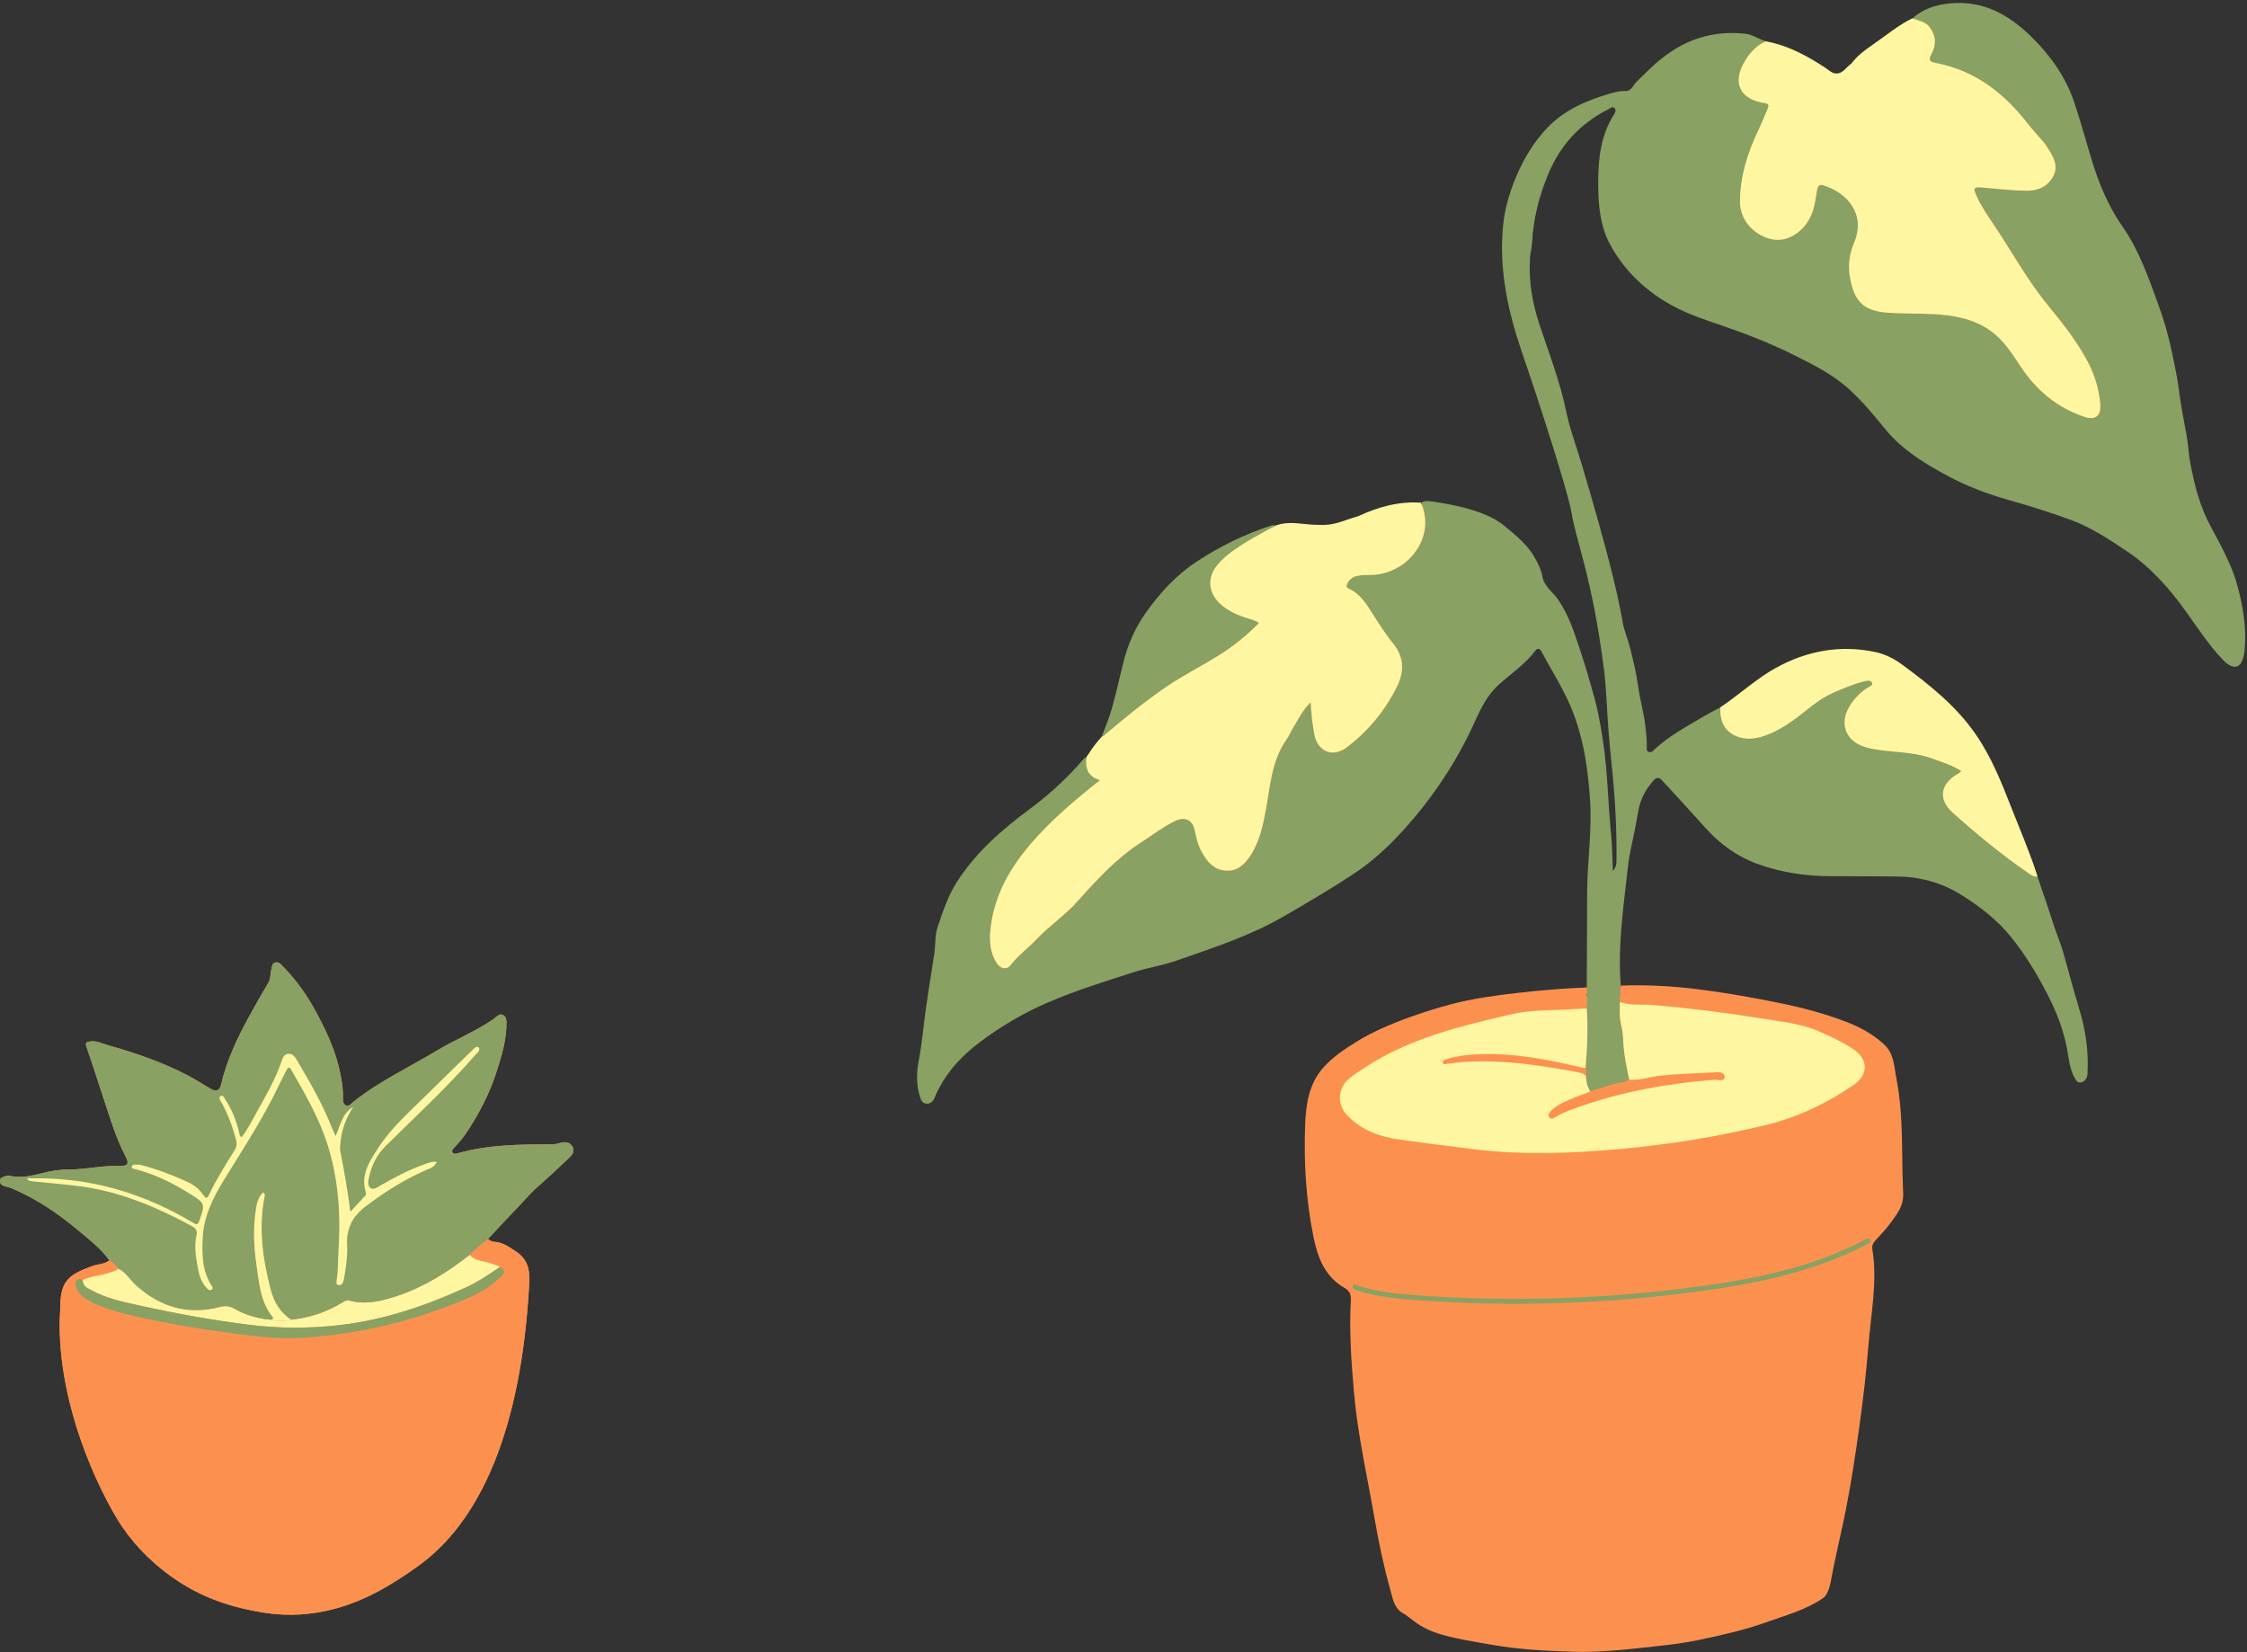 <?xml version="1.0" encoding="UTF-8" standalone="no"?><svg xmlns="http://www.w3.org/2000/svg" xmlns:xlink="http://www.w3.org/1999/xlink" fill="#000000" height="333.1" preserveAspectRatio="xMidYMid meet" version="1" viewBox="-0.0 -0.6 453.0 333.1" width="453" zoomAndPan="magnify"><rect x="-0.0" y="-0.6" width="453.0" height="333.1" fill="#333333" stroke="none"/><g id="change1_1"><path d="M318.95,332.01c-0.65,0-1.3-0.01-1.95-0.03c-4.97-0.17-10.75-0.43-16.32-1.43 c-0.68-0.12-1.37-0.24-2.05-0.36c-2.55-0.44-5.18-0.89-7.71-1.61c-2.27-0.65-4.13-1.54-5.67-2.73l-0.37-0.29 c-0.59-0.46-1.2-0.94-1.89-1.34c-1.34-0.76-1.72-2.21-2.08-3.62c-0.06-0.23-0.12-0.45-0.18-0.67c-1.21-4.29-2.24-8.93-3.23-14.61 c-0.42-2.39-0.87-4.78-1.32-7.16c-0.52-2.78-1.07-5.65-1.54-8.48c-0.57-3.38-1-6.67-1.27-9.78c-0.6-6.84-0.94-12.58-0.62-18.4 c0.07-1.35-0.36-2.17-1.48-2.83c-4.03-2.33-5.31-6.25-6.09-10.15c-1.42-7.11-1.96-14.52-1.64-22.65c0.14-3.59,0.67-7.69,3.5-10.93 c1.9-2.17,4.35-3.77,6.9-5.35c5.46-3.38,15.45-6.79,21.97-8.12c8.47-1.73,20.81-2.46,20.91-2.46c0.67-0.02,1.3-0.05,1.84-0.08 c0.5-0.03,0.91-0.05,1.21-0.05l-0.37-0.4l0.8,0.03c-0.01-0.87-0.02-1.74-0.01-3.01c0.04-3.5,0.04-7,0.05-10.51 c0-1.9,0.01-3.79,0.02-5.69c0.01-2.5,0.18-5.05,0.34-7.51c0.24-3.63,0.49-7.39,0.24-11.11c-0.38-5.77-1.25-13.29-4.52-20.31 c-0.99-2.13-2.16-4.19-3.3-6.18c-0.67-1.19-1.35-2.37-1.99-3.57c-0.35-0.66-0.76-0.8-1.04-0.8c-0.33,0-0.64,0.18-0.91,0.55 c-1.39,1.86-3.21,3.35-4.96,4.79c-0.77,0.63-1.56,1.28-2.31,1.96c-2.37,2.13-3.76,4.96-4.88,7.44c-3.53,7.85-8.3,15.14-14.18,21.67 c-3.43,3.81-6.77,6.76-10.21,9.03c-4.71,3.1-9.53,5.92-14.06,8.54c-6.05,3.5-12.72,5.81-19.17,8.05l-2.32,0.81 c-1.53,0.54-3.15,0.93-4.72,1.31c-1.38,0.33-2.81,0.68-4.19,1.12l-1.75,0.56c-5.1,1.64-10.38,3.33-15.42,5.51 c-4.95,2.14-9.5,4.81-13.92,8.16c-4.34,3.29-7.31,6.98-9.09,11.26c-0.14,0.34-0.48,0.92-1.15,0.92c-0.6-0.04-0.79-0.38-1.05-1.18 c-0.68-2.12-0.73-4.37-0.17-7.3c0.42-2.2,0.68-4.46,0.94-6.65c0.15-1.31,0.3-2.61,0.49-3.91c0.3-2.1,0.63-4.2,0.96-6.29 c0.24-1.5,0.47-3,0.7-4.5c0.1-0.67,0.14-1.35,0.18-2c0.07-1.16,0.13-2.25,0.5-3.33l0.24-0.69c1-2.93,1.94-5.7,3.65-8.33 c4.09-6.31,9.67-10.89,14.6-14.55c4.03-2.99,7.71-6.41,10.92-10.17c0.02-0.02,0.11-0.06,0.17-0.08c0.07-0.03,0.14-0.06,0.21-0.09 l0.1-0.05l0.06-0.09c0.8-1.25,1.51-2.23,2.21-3.1c0.27-0.33,0.54-0.64,0.83-0.96l0.05-0.06l0.03-0.07c0.21-0.58,0.44-1.17,0.66-1.75 c0.5-1.29,1.01-2.62,1.4-3.97c0.58-2.05,1.08-4.15,1.57-6.19c0.22-0.93,0.44-1.85,0.67-2.78c0.95-3.84,2.37-7.08,4.34-9.9 c3.24-4.65,6.5-7.96,10.26-10.45c4.82-3.19,9.91-5.65,15.12-7.33c0.04-0.01,0.1-0.02,0.18-0.02c0.09,0,0.18,0.01,0.27,0.02 c0.11,0.01,0.22,0.02,0.33,0.02l0.07,0l0.07-0.03c0.84-0.31,1.74-0.46,2.82-0.46c0.86,0,1.74,0.09,2.6,0.18 c0.53,0.06,1.07,0.11,1.6,0.15c0.43,0.03,0.87,0.04,1.31,0.04l1.28,0.01c1.31-0.02,2.5-0.35,3.39-0.62 c0.36-0.11,0.71-0.23,1.06-0.35l0.34-0.12c0.71-0.24,1.43-0.5,2.16-0.69c3.98-1.86,7.59-2.75,11.08-2.75c0.46,0,0.92,0.02,1.38,0.05 l0.13,0.01l0.11-0.07c0.29-0.19,0.61-0.27,1.02-0.27c0.3,0,0.61,0.04,0.92,0.09l0.47,0.07c2.75,0.42,10.06,1.53,13.91,4.74 l0.33,0.27c2.38,1.98,4.43,3.69,5.83,6.25c0.57,1.05,1.15,2.19,1.39,3.52c0.24,1.39,1.15,2.38,2.02,3.33c0.4,0.44,0.78,0.85,1.1,1.3 c2.06,2.9,3.18,6.28,4.25,9.55l0.38,1.15c1.02,3.04,1.88,6.14,2.72,9.13c0.74,2.63,1.18,5.3,1.65,8.26 c0.62,3.93,0.88,7.96,1.13,11.86c0.16,2.47,0.32,5.02,0.58,7.52c0.16,1.56,0.2,3.13,0.25,4.78c0.02,0.77,0.04,1.55,0.08,2.34 l0.04,0.95l0.65-0.7c0.72-0.77,0.83-1.53,0.84-2.24c0.08-5.92-0.21-12.01-0.88-18.61c-0.29-2.82-0.52-5.19-0.71-7.57 c-0.12-1.52-0.21-3.04-0.3-4.56c-0.15-2.69-0.31-5.48-0.67-8.2c-1.61-12.42-3.55-19.62-4.97-24.87c-0.69-2.57-1.24-4.6-1.56-6.53 c-0.65-4-6.26-21.47-9.89-32.02c-3.4-9.88-4.61-17.72-3.93-25.42c0.29-3.3,1.16-6.6,2.65-10.09c1.64-3.85,3.65-7.01,6.14-9.65 c3.6-3.82,8.4-5.61,12.18-6.74c1.09-0.33,2.08-0.6,3.12-0.6c0,0,0.19,0,0.19,0c1.11,0,1.61-0.73,2.02-1.32 c0.17-0.25,0.33-0.48,0.51-0.65c0.33-0.31,0.71-0.69,1.15-1.12c3-3,8.58-8.6,17.82-8.6c0.85,0,1.73,0.05,2.61,0.14 c0.82,0.09,1.58,0.44,2.38,0.81c0.56,0.26,1.14,0.52,1.75,0.7c3.39,0.62,6.65,2,10.62,4.48c0.47,0.29,0.94,0.6,1.41,0.9 c0.15,0.1,0.29,0.21,0.44,0.32c0.4,0.3,0.81,0.61,1.36,0.75c0.21,0.04,0.38,0.06,0.54,0.06c1.07,0,1.74-0.68,2.34-1.27 c0.29-0.29,0.56-0.56,0.86-0.75l0.06-0.04l0.04-0.06c1.18-1.58,2.77-2.74,4.29-3.79c0.77-0.53,1.53-1.08,2.28-1.64 c1.77-1.29,3.59-2.63,5.59-3.61l0.05-0.03l0.04-0.04c1.83-1.67,4.17-2.59,7.37-2.9c0.59-0.06,1.18-0.09,1.75-0.09 c5.11,0,9.67,2.15,14.35,6.77c4.09,4.03,6.84,8.22,8.4,12.81c0.91,2.67,1.72,5.43,2.5,8.11c0.31,1.07,0.62,2.13,0.94,3.19 c1.73,5.8,3.76,10.25,6.39,14c3.1,4.42,4.96,9.51,6.75,14.42l0.26,0.73c1.29,3.53,2.22,6.74,2.85,9.82 c0.11,0.56,0.23,1.12,0.35,1.68c0.43,2.02,0.87,4.11,1.11,6.2c0.29,2.44,0.75,4.9,1.2,7.27l0.32,1.72c0.17,0.93,0.28,1.89,0.38,2.82 c0.11,1,0.22,2.04,0.42,3.06c0.8,4.15,1.86,8.57,4.13,12.74l0.42,0.77c2,3.67,4.07,7.45,5.12,11.57c1.27,4.99,1.66,8.85,1.28,12.51 c-0.09,0.81-0.27,1.5-0.54,2.06c-0.17,0.35-0.49,0.77-1.05,0.77l0,0c-0.18,0-0.38-0.05-0.59-0.14c-0.49-0.22-0.95-0.56-1.45-1.09 c-2.24-2.34-4.13-5.03-5.96-7.64c-0.57-0.82-1.15-1.63-1.73-2.44c-3.86-5.33-7.6-9.12-11.78-11.92c-3.33-2.23-7.12-4.77-11.33-6.34 c-4.58-1.71-9.15-3.07-13.02-4.17c-4.28-1.22-8.24-2.8-11.76-4.67c-4.52-2.41-9.18-5.23-12.61-9.47c-2.09-2.58-4.36-5.31-7.02-7.78 c-3.39-3.14-7.43-5.16-11.33-7.11c-4.25-2.12-9-4.07-14.5-5.95l-0.73-0.25c-3.09-1.05-6.28-2.14-9.18-3.69 c-5.48-2.94-9.7-7.04-12.52-12.17c-2.11-3.84-2.4-8.21-2.4-12.36c0-4.44,0.38-9.14,3.04-13.4c0.26-0.42,0.78-1.25,0.18-1.89 c-0.2-0.21-0.44-0.32-0.7-0.32c-0.35,0-0.66,0.2-0.91,0.36c-0.08,0.05-0.16,0.1-0.24,0.14c-5.69,2.9-9.81,7.39-12.25,13.34 c-1.96,4.76-3.01,9.28-3.24,13.81c-0.03,0.52-0.11,1.04-0.21,1.58c-0.09,0.51-0.18,1.05-0.21,1.58c-0.27,4.4,0.37,8.85,1.96,13.61 c0.42,1.26,0.85,2.52,1.29,3.77c1.52,4.4,3.09,8.95,4.05,13.59c0.51,2.48,1.3,4.92,2.07,7.27c0.37,1.13,0.73,2.25,1.07,3.39 c1.31,4.41,2.44,8.31,3.45,11.94c0.9,3.23,1.95,7.07,2.9,10.98c0.79,3.26,1.44,6.25,1.96,9.15c0.18,1.02,0.51,2,0.83,2.94 c0.24,0.71,0.48,1.43,0.66,2.17l0.12,0.49c0.55,2.29,1.13,4.66,1.45,7.03c0.18,1.29,0.45,2.58,0.71,3.83 c0.33,1.57,0.67,3.2,0.82,4.83l0.05,0.53c0.1,1.05,0.2,2.05,0.17,3.07l0,0.11c-0.02,0.33-0.04,0.94,0.59,1.2 c0.14,0.06,0.29,0.09,0.44,0.09c0.33,0,0.66-0.15,0.96-0.44c2.49-2.38,5.5-4.14,8.4-5.84c0.52-0.3,1.04-0.61,1.56-0.92 c0.77-0.46,1.56-0.88,2.35-1.3c0.37-0.19,0.73-0.39,1.1-0.59c1.6-1.06,3.12-2.23,4.59-3.36c0.9-0.69,1.79-1.38,2.71-2.05 c0.92-0.67,1.69-1.2,2.4-1.65c0.47-0.3,0.96-0.59,1.45-0.86c4.56-2.53,9.28-3.81,14.03-3.81c1.91,0,3.86,0.21,5.8,0.62 c1.79,0.38,3.62,1.25,5.44,2.6c5.17,3.83,10.55,8.04,14.49,13.73c3.23,4.66,5.34,10.03,7.2,14.77c0.47,1.21,0.96,2.41,1.44,3.61 c1.34,3.33,2.74,6.78,3.84,10.26c0.42,1.35,0.89,2.71,1.35,4.02c0.52,1.5,1.06,3.04,1.52,4.59c0.33,1.09,0.73,2.17,1.11,3.22 c0.41,1.1,0.82,2.23,1.15,3.36c0.44,1.53,0.86,3.06,1.29,4.6c0.6,2.18,1.22,4.44,1.89,6.64c1.36,4.44,1.93,8.56,1.74,12.6 c0,0.11-0.01,0.21-0.01,0.32c0,0.38-0.01,0.71-0.18,0.97c-0.27,0.42-0.49,0.66-0.86,0.67c0,0,0,0-0.01,0 c-0.35,0-0.47-0.13-0.75-0.62c-0.82-1.42-1.08-3.04-1.34-4.61c-0.07-0.41-0.13-0.82-0.21-1.22c-0.66-3.51-1.93-7.08-3.89-10.91 c-2.42-4.72-4.77-8.45-7.4-11.73c-2.49-3.11-5.72-5.86-10.17-8.65c-3.96-2.48-8.43-3.76-13.29-3.8c-4.43-0.04-8.87-0.05-13.3-0.06 c-5.16-0.01-9.99-0.8-14.36-2.36c-4.01-1.43-7.58-3.88-10.61-7.27c-2.15-2.41-4.38-4.83-6.53-7.16l-2.26-2.46 c-0.33-0.36-0.69-0.54-1.07-0.54c-0.38,0-0.75,0.19-1.08,0.55c-1.78,1.93-2.85,4.05-3.26,6.47c-0.42,2.43-0.92,4.96-1.53,7.72 c-0.34,1.54-0.53,3.1-0.71,4.7l-0.3,2.65c-0.44,3.79-0.88,7.71-1.08,11.58c-0.16,3.16-0.13,5.98,0.08,8.63l0.03,0.38l0.38-0.02 c1.11-0.04,2.22-0.07,3.33-0.07l0.67,0c2.56,0.02,5.25,0.16,7.97,0.41c1.3,0.12,2.63,0.27,3.96,0.44c4.83,0.62,9.9,1.48,15.98,2.71 c5.15,1.04,9.6,2.31,13.6,3.86c2.93,1.14,5.31,2.57,7.29,4.37c1.55,1.42,1.83,3.23,2.12,5.15c0.07,0.48,0.15,0.96,0.24,1.43 c1.04,5.26,1.12,10.67,1.19,15.92c0.03,2.33,0.07,4.75,0.18,7.12c0.12,2.32-0.87,3.67-2,5.24l-0.36,0.5 c-0.73,1.03-1.62,1.99-2.47,2.92c-0.25,0.27-0.5,0.54-0.74,0.81c-0.55,0.61-0.75,1.24-0.63,1.99c0.78,4.82,0.23,9.69-0.3,14.4 c-0.19,1.67-0.38,3.4-0.52,5.1c-0.38,4.79-0.94,9.83-1.77,15.85c-0.71,5.12-1.59,11.16-2.78,17.19c-0.41,2.06-0.87,4.14-1.32,6.16 c-0.49,2.19-0.99,4.46-1.43,6.71l-0.09,0.5c-0.2,1.18-0.58,3.37-1.59,4.07c-2.74,1.87-5.97,2.97-9.1,4.03 c-0.77,0.26-1.54,0.52-2.3,0.79c-4.32,1.54-8.79,2.54-13.38,3.52c-2.91,0.62-5.93,0.98-8.53,1.26l-1.19,0.13 C328.26,331.49,323.57,332.01,318.95,332.01z M319.52,199.72l0.01,0.55l0.8-0.01l-0.01-0.55L319.52,199.72z" fill="#fc914f"/></g><g id="change1_2"><path d="M113.05,229.79c-0.64,0.19-1.27,0.34-1.94,0.33c-6.39-0.02-12.77,0.05-18.99,1.82 c-0.29,0.08-0.66,0.12-0.85-0.15c-0.24-0.34-0.06-0.63,0.21-0.93c0.92-0.99,1.83-1.99,2.58-3.13c2.5-3.78,4.59-7.78,5.99-12.09 c1.07-3.3,2.09-6.63,2.06-10.16c-0.01-0.61-0.12-1.12-0.67-1.43c-0.61-0.34-1.04,0.06-1.48,0.42c-0.34,0.29-0.7,0.56-1.08,0.8 c-3.46,2.26-7.3,3.83-10.83,5.95c-5.68,3.41-11.72,6.23-16.93,10.42c-0.42,0.33-0.79,0.94-1.43,0.58c-0.56-0.31-0.56-0.94-0.55-1.5 c0.05-2.15-0.37-4.28-0.86-6.32c-1.02-4.16-2.93-8.02-4.99-11.75c-1.75-3.18-3.94-6.09-6.5-8.69c-0.39-0.4-0.77-0.67-1.33-0.5 c-0.61,0.17-0.61,0.74-0.72,1.22c-0.23,0.97-0.13,2-0.69,2.93c-1.37,2.29-2.68,4.62-3.96,6.96c-2.34,4.3-4.4,8.71-5.52,13.5 c-0.27,1.17-0.92,1.49-2.01,0.88c-1.58-0.89-3.1-1.91-4.71-2.75c-5.15-2.68-10.61-4.55-16.19-6.12c-1.11-0.31-2.16-0.89-3.39-0.73 c-0.8,0.11-1.17,0.2-0.8,1.22c1.19,3.31,2.21,6.69,3.33,10.03c1.36,4.05,2.53,8.17,4.54,11.97c0.75,1.41,0.45,1.93-1.2,1.88 c-3.78-0.11-7.48,0.86-11.26,0.73c-0.2-0.01-0.4,0.07-0.6,0.08c-3.47,0.17-6.74,2.02-10.34,1.18c-0.36-0.08-0.81,0.06-1.19,0.19 c-0.37,0.13-0.73,0.31-0.74,0.84c-0.01,0.5,0.24,0.79,0.62,0.95c0.55,0.23,1.17,0.31,1.72,0.54c4.86,2.03,9.18,4.95,13.21,8.31 c1.73,1.44,3.52,2.82,5.06,4.47c0.51,0.55,1,1.12,1.45,1.74l0,0c-0.37,0.3-0.79,0.47-1.22,0.6c-0.72,0.21-1.48,0.28-2.19,0.54 c-4.26,1.58-6.46,2.62-6.49,8.01c-0.01,1.22-0.14,2.44-0.14,3.66c-0.01,18.95,9.63,36.54,12.62,40.9 c3.05,4.45,6.92,8.15,11.49,11.11c5.2,3.38,10.88,5.22,16.99,6.19c5.05,0.81,9.96,0.47,14.78-0.88c6.05-1.69,11.26-4.82,16.44-8.54 c12.18-8.74,20.81-26.88,22.37-57.3c0.13-2.46-0.41-4.57-2.64-6.04c-1.4-0.92-2.73-1.92-4.48-1.99c-0.5-0.02-0.85-0.3-1.22-0.57 c-1.31,0.98-2.57,2.02-3.7,3.2c0,0,0,0,0,0c1.14-1.18,2.39-2.22,3.7-3.2c2.16-2.3,4.3-4.62,6.48-6.88c1.17-1.22,2.24-2.53,3.54-3.65 c2.22-1.92,4.35-3.95,6.49-5.97c0.62-0.59,1.01-1.39,0.47-2.2C114.83,229.68,113.94,229.53,113.05,229.79z" fill="#fc914f"/></g><g id="change1_3"><path d="M58.52,324.53c-1.77,0-3.56-0.14-5.34-0.43c-6.59-1.05-12.1-3.06-16.84-6.13c-4.59-2.98-8.42-6.68-11.38-11 c-3.49-5.11-12.56-22.37-12.55-40.67c0-0.62,0.04-1.25,0.07-1.87c0.03-0.6,0.07-1.19,0.07-1.79c0.04-5.11,2.05-6.08,6.23-7.63 c0.38-0.14,0.77-0.22,1.19-0.31c0.33-0.07,0.65-0.13,0.97-0.23c0.55-0.16,0.98-0.38,1.35-0.67l0.3-0.24l-0.23-0.31 c-0.44-0.6-0.92-1.18-1.48-1.78c-1.27-1.35-2.71-2.53-4.11-3.68l-0.99-0.82c-4.54-3.78-8.89-6.52-13.31-8.37 c-0.29-0.12-0.61-0.21-0.92-0.29c-0.27-0.07-0.55-0.15-0.81-0.25c-0.27-0.11-0.38-0.28-0.37-0.57c0-0.25,0.1-0.34,0.47-0.47 c0.28-0.1,0.58-0.19,0.82-0.19c0.05,0,0.1,0,0.15,0.01c0.65,0.15,1.32,0.22,2.03,0.22c1.56,0,3.08-0.36,4.55-0.72 c1.26-0.3,2.57-0.62,3.87-0.68c0.11,0,0.22-0.03,0.33-0.05c0.08-0.02,0.15-0.03,0.23-0.03c0.26,0.01,0.51,0.01,0.76,0.01 c1.68,0,3.37-0.19,5-0.38c1.61-0.18,3.27-0.37,4.91-0.37c0.2,0,0.4,0,0.6,0.01l0.21,0c0.6,0,1.33-0.07,1.65-0.6 c0.33-0.55,0.02-1.29-0.29-1.88c-1.63-3.08-2.72-6.45-3.78-9.7c-0.24-0.74-0.48-1.47-0.73-2.21c-0.41-1.23-0.81-2.47-1.21-3.71 c-0.67-2.08-1.37-4.23-2.12-6.33c-0.16-0.44-0.11-0.55-0.11-0.56c0.06-0.06,0.43-0.11,0.59-0.13c0.13-0.02,0.25-0.02,0.38-0.02 c0.67,0,1.3,0.22,1.96,0.45c0.29,0.1,0.59,0.21,0.89,0.29c6.65,1.88,11.62,3.75,16.11,6.09c0.92,0.48,1.84,1.04,2.72,1.57 c0.65,0.4,1.31,0.79,1.98,1.17c0.43,0.24,0.8,0.36,1.14,0.36c0.5,0,1.17-0.26,1.45-1.49c1.21-5.18,3.56-9.88,5.48-13.4 c1.32-2.43,2.65-4.77,3.95-6.95c0.41-0.69,0.5-1.4,0.58-2.09c0.04-0.32,0.08-0.64,0.15-0.95c0.02-0.08,0.04-0.17,0.05-0.25 c0.09-0.44,0.14-0.6,0.39-0.67c0.07-0.02,0.14-0.03,0.21-0.03c0.22,0,0.42,0.12,0.73,0.43c2.57,2.6,4.73,5.5,6.44,8.6 c1.96,3.58,3.92,7.47,4.95,11.65c0.45,1.83,0.9,4,0.85,6.21c-0.01,0.53-0.03,1.43,0.76,1.86c0.19,0.1,0.38,0.16,0.57,0.16 c0.48,0,0.81-0.32,1.08-0.58c0.08-0.07,0.15-0.14,0.23-0.2c3.61-2.91,7.71-5.2,11.68-7.41c1.71-0.96,3.49-1.95,5.2-2.98 c1.56-0.94,3.22-1.78,4.81-2.6c2.01-1.03,4.09-2.09,6.03-3.36c0.37-0.24,0.73-0.51,1.12-0.83c0.31-0.26,0.55-0.46,0.77-0.46 c0.08,0,0.17,0.03,0.26,0.08c0.33,0.18,0.46,0.48,0.46,1.08c0.04,3.35-0.9,6.53-2.04,10.04c-1.29,3.98-3.23,7.9-5.94,11.99 c-0.74,1.12-1.66,2.11-2.54,3.07c-0.18,0.19-0.71,0.77-0.25,1.43c0.12,0.17,0.36,0.38,0.79,0.38c0.15,0,0.31-0.02,0.5-0.08 c5.88-1.67,11.92-1.81,17.61-1.81l1.27,0c0.77,0,1.47-0.18,2.05-0.35c0.23-0.07,0.46-0.1,0.67-0.1c0.52,0,0.93,0.21,1.21,0.63 c0.44,0.66,0.02,1.28-0.41,1.68l-0.49,0.46c-1.94,1.83-3.94,3.73-5.99,5.5c-0.89,0.77-1.69,1.64-2.45,2.48 c-0.37,0.4-0.73,0.8-1.11,1.19c-1.54,1.6-3.06,3.23-4.58,4.85l-1.9,2.04c-1.49,1.11-2.68,2.14-3.7,3.19l0.58,0.55 c0.93-0.97,2.02-1.92,3.42-2.98c0.34,0.24,0.71,0.45,1.2,0.47c1.49,0.06,2.67,0.85,3.92,1.68l0.36,0.24 c1.84,1.21,2.6,2.97,2.46,5.69c-1.43,27.89-9.11,47.6-22.2,57c-4.43,3.18-9.83,6.67-16.32,8.48 C64.71,324.1,61.6,324.53,58.52,324.53z" fill="#fc914f"/></g><g id="change2_1"><path d="M451.21,117.98c1.06,4.14,1.74,8.35,1.29,12.65c-0.08,0.75-0.25,1.53-0.58,2.2 c-0.42,0.86-1.21,1.25-2.16,0.82c-0.6-0.27-1.11-0.69-1.58-1.18c-2.96-3.09-5.24-6.68-7.73-10.12c-3.28-4.53-6.95-8.66-11.67-11.82 c-3.59-2.41-7.18-4.78-11.24-6.29c-4.26-1.59-8.61-2.91-12.99-4.16c-4.06-1.16-8.07-2.69-11.84-4.71 c-4.74-2.53-9.31-5.34-12.74-9.57c-2.2-2.71-4.41-5.36-6.98-7.74c-3.31-3.08-7.28-5.06-11.24-7.04c-4.66-2.33-9.53-4.24-14.45-5.93 c-3.4-1.16-6.82-2.28-9.97-3.97c-5.37-2.88-9.73-6.97-12.68-12.33c-2.12-3.86-2.45-8.21-2.45-12.56c0-4.77,0.48-9.43,3.1-13.61 c0.23-0.37,0.63-0.98,0.22-1.4c-0.45-0.47-0.96,0.05-1.38,0.26c-5.64,2.88-9.66,7.28-12.06,13.13c-1.8,4.38-2.97,8.92-3.21,13.68 c-0.05,1.06-0.35,2.11-0.42,3.17c-0.29,4.62,0.47,9.08,1.94,13.46c1.92,5.76,4.12,11.43,5.35,17.41c0.75,3.62,2.08,7.09,3.13,10.63 c1.18,3.97,2.34,7.95,3.45,11.94c1.02,3.65,2.01,7.31,2.91,11c0.74,3.04,1.41,6.1,1.96,9.18c0.32,1.76,1.07,3.36,1.48,5.08 c0.61,2.51,1.23,5,1.58,7.56c0.4,2.91,1.26,5.74,1.53,8.68c0.11,1.22,0.26,2.42,0.22,3.65c-0.01,0.35-0.08,0.76,0.34,0.93 c0.37,0.15,0.7-0.01,0.97-0.27c2.96-2.83,6.55-4.74,10.03-6.81c1.13-0.67,2.3-1.26,3.46-1.89c-0.09,2.34,0.52,4.36,2.72,5.54 c2.13,1.14,4.35,0.84,6.5,0.07c3.1-1.12,5.69-3.1,8.24-5.13c1.63-1.3,3.3-2.54,5.22-3.4c2.09-0.93,4.19-1.82,6.42-2.36 c0.51-0.13,1.28-0.27,1.51,0.32c0.22,0.59-0.56,0.75-0.94,1c-1.73,1.16-3.1,2.63-4,4.49c-1.36,2.81-0.36,5.71,2.46,7.03 c0.96,0.45,1.99,0.7,3.06,0.88c3.8,0.64,7.73,0.49,11.42,1.81c2.02,0.73,4.09,1.36,6.01,2.57c-0.24,0.23-0.33,0.36-0.45,0.42 c-3.69,1.93-4.42,5.15-1.34,7.93c4.86,4.37,9.92,8.54,15.33,12.25c0.52,0.36,1.09,0.79,1.82,0.67c0.89,2.89,2,5.71,2.87,8.62 c0.66,2.22,1.62,4.36,2.27,6.59c1.08,3.74,2.04,7.51,3.18,11.23c1.28,4.16,1.96,8.38,1.76,12.74c-0.02,0.51,0.04,1.03-0.25,1.49 c-0.28,0.43-0.59,0.83-1.18,0.86c-0.61,0.03-0.84-0.32-1.12-0.81c-1.07-1.85-1.22-3.96-1.59-5.96c-0.71-3.83-2.11-7.39-3.85-10.8 c-2.1-4.09-4.45-8.04-7.36-11.66c-2.82-3.52-6.29-6.19-10.07-8.56c-4.01-2.52-8.38-3.7-13.08-3.74c-4.43-0.04-8.86-0.05-13.3-0.06 c-4.96-0.01-9.82-0.72-14.5-2.38c-4.21-1.5-7.78-4.03-10.77-7.39c-2.89-3.24-5.85-6.42-8.79-9.62c-0.51-0.55-1.05-0.55-1.56,0.01 c-1.65,1.79-2.74,3.84-3.16,6.27c-0.45,2.59-0.96,5.17-1.53,7.74c-0.34,1.54-0.53,3.12-0.7,4.66c-0.53,4.73-1.14,9.46-1.38,14.21 c-0.14,2.85-0.15,5.71,0.08,8.58c-0.05,1.1-0.1,2.2-0.16,3.3c-0.01,1.22-0.09,1.96-0.04,2.81c0.1,1.61,0.61,2.84,0.66,4.47 c0.09,2.83,0.64,5.6,1.24,8.36c-0.4,0.19-0.79,0.49-1.21,0.55c-1.15,0.17-2.26,0.47-3.36,0.81c-1.1,0.34-2.19,0.72-3.29,1.04 c-0.17-0.29-0.32-0.59-0.44-0.89c-0.09-0.23-0.18-0.47-0.24-0.71c-0.05-0.19-0.08-0.38-0.11-0.58c-0.04-0.32-0.05-0.42-0.04-0.67 c0.01-0.13,0.02-0.26,0.03-0.39c0.05-0.52,0.1-1.05-0.16-1.56c0.35-3.98,0.53-7.97,0.24-11.96c0.03-0.51,0.05-0.95,0.06-1.34 c0.01-0.19,0.01-0.37,0.01-0.54c0,0,0-0.01,0-0.01c-0.01-1.99-0.06-3.01-0.04-5.31c0.06-5.4,0.04-10.8,0.07-16.2 c0.03-6.2,1-12.38,0.59-18.59c-0.46-6.95-1.5-13.77-4.49-20.17c-1.57-3.36-3.54-6.48-5.28-9.74c-0.36-0.69-0.83-0.8-1.28-0.2 c-2.03,2.71-4.84,4.57-7.32,6.8c-2.23,2-3.58,4.63-4.78,7.31c-3.6,8.01-8.38,15.26-14.24,21.78c-3.08,3.42-6.44,6.56-10.29,9.1 c-4.59,3.02-9.32,5.8-14.08,8.56c-6.8,3.94-14.22,6.32-21.55,8.89c-2.89,1.01-5.98,1.48-8.92,2.43c-5.77,1.86-11.55,3.64-17.14,6.06 c-4.98,2.15-9.55,4.86-13.83,8.11c-3.9,2.96-7.06,6.51-8.96,11.1c-0.29,0.69-0.83,1.22-1.63,1.16c-0.84-0.06-1.09-0.73-1.32-1.46 c-0.8-2.49-0.67-4.94-0.18-7.5c0.67-3.48,0.93-7.03,1.43-10.54c0.51-3.6,1.12-7.19,1.66-10.79c0.27-1.79,0.08-3.62,0.69-5.41 c1.08-3.14,2.06-6.22,3.93-9.11c3.88-5.98,9.04-10.46,14.7-14.65c3.95-2.93,7.62-6.33,10.86-10.11c0.12-0.13,0.33-0.18,0.51-0.27 c-0.23,2.14,0.2,3.95,2.78,4.64c-4.51,3.52-8.57,6.98-12.22,10.87c-5.19,5.53-9.18,11.67-9.93,19.46c-0.22,2.34,0.02,4.59,1.32,6.6 c0.73,1.12,2,1.33,2.69,0.44c1.54-1.99,3.57-3.47,5.28-5.27c2.59-2.74,5.76-4.84,8.27-7.66c3.93-4.4,7.91-8.75,12.94-11.97 c2.27-1.45,4.4-3.13,6.85-4.28c1.93-0.9,3.43-0.13,3.85,1.92c0.31,1.55,0.7,3.1,1.48,4.47c1.05,1.84,2.35,3.48,4.71,3.65 c2.46,0.18,3.95-1.3,5.15-3.18c1.72-2.72,2.39-5.79,2.97-8.9c0.91-4.92,1.15-10.04,4.19-14.34c0.55-0.78,0.9-1.71,1.42-2.52 c1.03-1.6,1.78-3.39,3.46-4.99c0.11,2.3,0.36,4.3,0.7,6.28c0.63,3.66,3.71,5,6.63,2.77c4.3-3.3,7.69-7.39,10.09-12.26 c1.47-2.99,1.42-5.87-0.76-8.57c-1.44-1.78-2.68-3.7-3.91-5.63c-1.36-2.13-2.62-4.38-5.09-5.5c-0.53-0.24-0.48-0.59-0.29-1 c0.39-0.83,1.04-1.34,1.94-1.56c1.05-0.26,2.12-0.19,3.19-0.24c7.21-0.3,12.84-7.68,9.74-14.55c0.7-0.45,1.47-0.35,2.22-0.24 c2.2,0.35,10.38,1.41,14.57,4.9c2.49,2.08,4.76,3.9,6.25,6.64c0.62,1.14,1.19,2.3,1.43,3.65c0.33,1.88,2.01,3,3.06,4.47 c2.33,3.29,3.44,7.07,4.69,10.8c1.01,3.02,1.87,6.08,2.73,9.15c0.76,2.72,1.22,5.51,1.66,8.31c1.01,6.43,1.06,12.95,1.71,19.41 c0.23,2.31,0.22,4.65,0.33,7.15c0.63-0.67,0.72-1.32,0.73-1.97c0.08-6.21-0.25-12.39-0.88-18.57c-0.26-2.52-0.51-5.05-0.71-7.58 c-0.34-4.25-0.42-8.52-0.96-12.75c-2.39-18.49-5.56-25.49-6.52-31.39c-0.64-3.95-6.27-21.5-9.87-31.95 c-2.92-8.48-4.73-16.76-3.95-25.58c0.31-3.51,1.26-6.88,2.68-10.21c1.56-3.66,3.55-6.94,6.22-9.77c3.35-3.55,7.74-5.47,12.36-6.85 c1.12-0.34,2.24-0.65,3.44-0.61c1.26,0.04,1.55-1.22,2.25-1.87c2.9-2.67,9.47-11.03,21.89-9.68c1.48,0.16,2.76,1.11,4.2,1.53 c-1.77,0.81-3.09,2.16-4.09,3.77c-2.79,4.52-1.26,7.92,3.89,8.7c0.92,0.14,0.8,0.58,0.56,1.15c-0.63,1.49-1.24,3-1.94,4.47 c-2.13,4.51-3.62,9.19-3.62,14.22c0,4.21,3.27,6.91,6.37,7.59c3.28,0.72,6.68-1.58,8.09-5.12c0.63-1.58,0.77-3.26,1.09-4.91 c0.16-0.83,0.57-1.03,1.27-0.82c4.67,1.43,8.63,5.69,6.2,11.52c-1.03,2.46-1.3,4.82-0.79,7.41c0.92,4.66,2.86,6.4,7.6,6.74 c2.95,0.21,5.91,0.13,8.86,0.27c4.15,0.2,8.19,0.84,11.72,3.31c2.75,1.92,4.45,4.7,6.26,7.41c3.14,4.71,7.29,8.15,12.7,9.99 c2.19,0.75,3.43-0.13,3.26-2.45c-0.21-2.92-1.03-5.69-2.36-8.31c-2.23-4.39-5.31-8.17-8.39-11.96c-4.13-5.06-7.21-10.83-10.86-16.2 c-1.25-1.85-2.5-3.71-3.41-5.76c-0.64-1.44-0.44-1.69,1.08-1.56c2.99,0.25,5.98,0.61,8.98,0.66c2.21,0.04,4.28-0.73,5.42-2.81 c1.11-2.02,0.22-3.84-0.91-5.56c-0.28-0.42-0.53-0.88-0.85-1.26c-1.11-1.32-2.3-2.58-3.36-3.94c-4.81-6.16-10.67-10.71-18.53-12.19 c-1.36-0.26-1.44-0.69-0.85-1.78c1.01-1.86,0.95-3.71-0.37-5.44c-0.87-1.14-2.26-1.28-3.47-1.78c2.15-1.97,4.83-2.74,7.6-3.01 c6.64-0.64,11.87,2.31,16.42,6.8c3.76,3.71,6.79,7.94,8.5,12.96c1.27,3.73,2.31,7.54,3.44,11.32c1.47,4.92,3.39,9.67,6.34,13.89 c3.28,4.68,5.13,9.96,7.06,15.24c1.18,3.23,2.18,6.53,2.87,9.87c0.53,2.62,1.15,5.23,1.47,7.91c0.36,3.01,0.97,5.99,1.52,8.97 c0.36,1.95,0.42,3.92,0.8,5.88c0.85,4.39,1.92,8.65,4.09,12.63C447.81,109.54,450.08,113.53,451.21,117.98z M235.32,137.75 c3.39-2.31,7.1-4.14,10.58-6.33c2.87-1.8,5.48-3.97,7.91-6.4c-0.69-0.54-1.38-0.69-2.06-0.89c-2.15-0.66-4.22-1.5-5.87-3.1 c-2.32-2.24-2.52-5.14-0.51-7.65c0.83-1.04,1.83-1.9,2.89-2.69c2.82-2.09,5.93-3.68,9-5.36c-0.3,0-0.62-0.08-0.9,0 c-5.42,1.74-10.48,4.24-15.22,7.37c-4.2,2.78-7.51,6.46-10.36,10.55c-2.13,3.05-3.51,6.44-4.4,10.04c-0.74,2.99-1.39,6-2.23,8.96 c-0.55,1.94-1.36,3.8-2.05,5.69c0.17-0.09,0.37-0.16,0.52-0.28C226.7,144.16,230.88,140.77,235.32,137.75z" fill="#89a162"/></g><g id="change1_4"><path d="M326.75,198.1L326.75,198.1c1.34-0.05,2.68-0.08,4.01-0.06c2.67,0.02,5.34,0.16,8,0.41 c1.33,0.12,2.66,0.27,3.98,0.44c5.36,0.68,10.69,1.64,16,2.71c4.67,0.95,9.24,2.16,13.66,3.88c2.71,1.05,5.22,2.45,7.41,4.45 c2.06,1.88,2.02,4.42,2.49,6.8c1.52,7.64,1,15.39,1.38,23.09c0.14,2.72-1.17,4.22-2.44,5.99c-0.96,1.34-2.13,2.54-3.24,3.77 c-0.44,0.49-0.64,1.01-0.53,1.66c1.07,6.58-0.3,13.08-0.81,19.59c-0.42,5.3-1.04,10.6-1.77,15.87c-0.8,5.76-1.66,11.5-2.79,17.21 c-0.85,4.3-1.91,8.56-2.74,12.87c-0.22,1.13-0.54,3.92-1.85,4.82c-3.45,2.36-7.57,3.47-11.49,4.87c-4.37,1.56-8.9,2.57-13.43,3.53 c-2.82,0.6-5.7,0.95-8.57,1.27c-5.66,0.62-11.34,1.31-17.04,1.12c-5.47-0.18-10.95-0.46-16.38-1.43c-3.29-0.59-6.58-1.06-9.8-1.98 c-2.11-0.6-4.07-1.46-5.81-2.8c-0.72-0.55-1.41-1.13-2.21-1.59c-1.72-0.98-1.99-2.91-2.45-4.53c-1.36-4.81-2.38-9.72-3.24-14.66 c-0.91-5.22-1.98-10.41-2.86-15.64c-0.55-3.25-0.99-6.53-1.28-9.81c-0.54-6.14-0.96-12.29-0.62-18.45c0.06-1.15-0.25-1.86-1.28-2.46 c-3.99-2.31-5.41-6.07-6.28-10.42c-1.51-7.54-1.94-15.12-1.64-22.75c0.16-4.01,0.8-7.98,3.6-11.18c1.97-2.25,4.48-3.87,6.99-5.43 c5.58-3.46,15.7-6.86,22.1-8.17c8.48-1.74,20.77-2.46,20.98-2.47c1.32-0.03,2.48-0.14,3.1-0.13c0,0,0.02,1.31,0.03,2.32 c0,0,0,0.01,0,0.01c0,0.17,0,0.35-0.01,0.54c-0.01,0.39-0.03,0.83-0.06,1.34c-1.98,0.11-3.96,0.24-5.94,0.31 c-3.05,0.1-6.14,0.15-9.11,0.85c-10.37,2.41-20.74,4.86-29.8,10.87c-1.06,0.7-2.16,1.37-3.11,2.2c-2.27,1.98-2.38,5.13-0.32,7.32 c2.88,3.05,6.73,4.38,10.62,4.92c5.03,0.69,10.08,1.34,15.13,1.95c9.76,1.19,19.53,0.81,29.28-0.07c9.94-0.9,19.8-2.5,29.51-4.87 c6.34-1.55,12.18-4.34,17.55-8.04c3.1-2.14,2.98-5.23-0.13-7.27c-2.18-1.43-4.52-2.55-6.91-3.57c-3.75-1.6-7.77-1.95-11.74-2.6 c-7.24-1.17-14.5-2.08-21.81-2.69c-2.16-0.18-4.39,0.18-6.49-0.6C326.64,200.29,326.69,199.19,326.75,198.1z M98.01,253.84 c0.17,0.04,0.34,0.09,0.5,0.14c0.39,0.12,0.77,0.24,1.15,0.37s0.75,0.28,1.11,0.47c1.22,0.59,0.86,1.25,0.29,1.85 c-0.08,0.09-0.17,0.17-0.25,0.26c-1.91,1.88-4.21,3.2-6.64,4.24c-10.55,4.53-21.57,7.15-33.02,7.91c-5.97,0.4-11.87-0.55-17.76-1.37 c-5.04-0.7-10.03-1.64-15.01-2.69c-3.33-0.71-6.64-1.54-9.73-3.02c-1.34-0.65-2.58-1.46-3.24-2.88c-0.24-0.51-0.38-1.09,0.02-1.59 c0.36-0.45,0.81-0.3,1.24-0.07c1.8-0.84,3.83-0.86,5.68-1.57c0.51-0.2,1.09-0.25,1.46-0.73c-0.4-0.75-1.08-1.2-1.76-1.66 c-0.37,0.3-0.79,0.47-1.22,0.6c-0.72,0.21-1.48,0.28-2.19,0.54c-4.26,1.58-6.46,2.62-6.49,8.01c-0.01,1.22-0.14,2.44-0.14,3.66 c-0.01,18.95,9.63,36.54,12.62,40.9c3.05,4.45,6.92,8.15,11.49,11.11c5.2,3.38,10.88,5.22,16.99,6.19 c5.05,0.81,9.96,0.47,14.78-0.88c6.05-1.69,11.26-4.82,16.44-8.54c12.18-8.74,20.81-26.88,22.37-57.3c0.13-2.46-0.41-4.57-2.64-6.04 c-1.4-0.92-2.73-1.92-4.48-1.99c-0.5-0.02-0.85-0.3-1.22-0.57c-1.31,0.98-2.57,2.02-3.7,3.2C95.55,253.43,96.83,253.55,98.01,253.84 z M316.33,221.12c-1.35,0.59-2.69,1.22-3.73,2.31c-0.31,0.33-0.62,0.75-0.26,1.22c0.38,0.5,0.81,0.22,1.21-0.03 c1.66-1.02,3.5-1.63,5.32-2.26c8.65-2.98,17.57-4.58,26.68-5.27c0.74-0.06,2.16,0.51,2.11-0.62c-0.05-1.12-1.53-0.91-2.43-0.86 c-3.65,0.21-7.31,0.26-10.95,0.7c-1.94,0.23-3.83,0.95-5.83,0.73c-0.4,0.19-0.79,0.49-1.21,0.55c-1.15,0.17-2.26,0.47-3.36,0.81 c-1.1,0.34-2.19,0.72-3.29,1.04C319.16,220,317.72,220.5,316.33,221.12z M318.16,214.44c-6.4-1.49-12.83-2.73-19.45-2.54 c-2.39,0.07-4.77,0.31-7.07,1c-0.35,0.1-0.91,0.23-0.76,0.77c0.14,0.46,0.59,0.2,0.92,0.17c1.41-0.15,2.83-0.35,4.24-0.42 c7.57-0.35,15,0.78,22.4,2.22c0.71,0.14,1.16,0.42,1.31,0.96c0.01-0.13,0.02-0.26,0.03-0.39c0.05-0.52,0.1-1.05-0.16-1.56 C319.11,214.78,318.64,214.55,318.16,214.44z" fill="#fc914f"/></g><g id="change3_1"><path d="M346.82,141.99c2.51-1.66,4.82-3.61,7.25-5.38c0.79-0.58,1.59-1.14,2.42-1.66c0.48-0.3,0.97-0.6,1.47-0.87 c6.3-3.49,13-4.73,20.11-3.23c2.06,0.43,3.94,1.44,5.59,2.67c5.42,4.01,10.68,8.2,14.59,13.83c3.18,4.58,5.23,9.71,7.24,14.86 c1.81,4.61,3.79,9.17,5.29,13.9c-0.73,0.12-1.3-0.31-1.82-0.67c-5.4-3.71-10.47-7.88-15.33-12.25c-3.08-2.77-2.35-5.99,1.34-7.93 c0.12-0.06,0.21-0.19,0.45-0.42c-1.92-1.21-3.99-1.84-6.01-2.57c-3.69-1.32-7.62-1.17-11.42-1.81c-1.07-0.18-2.1-0.43-3.06-0.88 c-2.82-1.32-3.82-4.22-2.46-7.03c0.9-1.86,2.28-3.33,4-4.49c0.38-0.26,1.16-0.42,0.94-1c-0.23-0.6-1-0.45-1.51-0.32 c-2.22,0.55-4.33,1.43-6.42,2.36c-1.92,0.85-3.59,2.1-5.22,3.4c-2.55,2.03-5.14,4.01-8.24,5.13c-2.15,0.78-4.36,1.07-6.5-0.07 C347.34,146.36,346.73,144.33,346.82,141.99z M273.52,115.53c1.05-0.26,2.12-0.19,3.19-0.24c7.21-0.3,12.84-7.68,9.74-14.55 c-4.46-0.3-8.6,0.85-12.6,2.71c-0.85,0.23-1.69,0.53-2.52,0.81c-0.35,0.12-0.7,0.24-1.05,0.35c-1.05,0.33-2.13,0.59-3.26,0.61 c-0.43-0.01-0.86-0.01-1.29-0.01c-0.43,0-0.86-0.01-1.28-0.04c-2.4-0.16-4.81-0.73-7.19,0.15c-3.06,1.68-6.18,3.27-9,5.36 c-1.07,0.79-2.06,1.65-2.89,2.69c-2,2.51-1.81,5.41,0.51,7.65c1.66,1.6,3.72,2.44,5.87,3.1c0.67,0.21,1.37,0.35,2.06,0.89 c-2.43,2.44-5.04,4.6-7.91,6.4c-3.48,2.19-7.19,4.02-10.58,6.33c-4.44,3.02-8.62,6.42-12.7,9.91c-0.15,0.13-0.35,0.19-0.52,0.28 c-0.29,0.32-0.57,0.64-0.84,0.97c-0.81,0.99-1.54,2.05-2.24,3.13c-0.23,2.14,0.2,3.95,2.78,4.64c-4.51,3.52-8.57,6.98-12.22,10.87 c-5.19,5.53-9.18,11.67-9.93,19.46c-0.22,2.34,0.02,4.59,1.32,6.6c0.73,1.12,2,1.33,2.69,0.44c1.54-1.99,3.57-3.47,5.28-5.27 c2.59-2.74,5.76-4.84,8.27-7.66c3.93-4.4,7.91-8.75,12.94-11.97c2.27-1.45,4.4-3.13,6.85-4.28c1.93-0.9,3.43-0.13,3.85,1.92 c0.31,1.55,0.7,3.1,1.48,4.47c1.05,1.84,2.35,3.48,4.71,3.65c2.46,0.18,3.95-1.3,5.15-3.18c1.72-2.72,2.39-5.79,2.97-8.9 c0.91-4.92,1.15-10.04,4.19-14.34c0.55-0.78,0.9-1.71,1.42-2.52c1.03-1.6,1.78-3.39,3.46-4.99c0.11,2.3,0.36,4.3,0.7,6.28 c0.63,3.66,3.71,5,6.63,2.77c4.3-3.3,7.69-7.39,10.09-12.26c1.47-2.99,1.42-5.87-0.76-8.57c-1.44-1.78-2.68-3.7-3.91-5.63 c-1.36-2.13-2.62-4.38-5.09-5.5c-0.53-0.24-0.48-0.59-0.29-1C271.97,116.26,272.62,115.75,273.52,115.53z M421.05,72.67 c-2.23-4.39-5.31-8.17-8.39-11.96c-4.13-5.06-7.21-10.83-10.86-16.2c-1.25-1.85-2.5-3.71-3.41-5.76c-0.64-1.44-0.44-1.69,1.08-1.56 c2.99,0.25,5.98,0.61,8.98,0.66c2.21,0.04,4.28-0.73,5.42-2.81c1.11-2.02,0.22-3.84-0.91-5.56c-0.28-0.42-0.53-0.88-0.85-1.26 c-1.11-1.32-2.3-2.58-3.36-3.94c-4.81-6.16-10.67-10.71-18.53-12.19c-1.36-0.26-1.44-0.69-0.85-1.78c1.01-1.86,0.95-3.71-0.37-5.44 c-0.87-1.14-2.26-1.28-3.47-1.78c-2.88,1.41-5.31,3.48-7.93,5.28c-1.62,1.11-3.2,2.28-4.39,3.88c-1.1,0.71-1.74,2.24-3.42,1.92 c-0.66-0.17-1.13-0.66-1.67-1.02c-0.47-0.31-0.94-0.61-1.41-0.91c-3.32-2.07-6.79-3.8-10.72-4.52c-1.77,0.81-3.09,2.16-4.09,3.77 c-2.79,4.52-1.26,7.92,3.89,8.7c0.92,0.14,0.8,0.58,0.56,1.15c-0.63,1.49-1.24,3-1.94,4.47c-2.13,4.51-3.62,9.19-3.62,14.22 c0,4.21,3.27,6.91,6.37,7.59c3.28,0.72,6.68-1.58,8.09-5.12c0.63-1.58,0.77-3.26,1.09-4.91c0.16-0.83,0.57-1.03,1.27-0.82 c4.67,1.43,8.63,5.69,6.2,11.52c-1.03,2.46-1.3,4.82-0.79,7.41c0.92,4.66,2.86,6.4,7.6,6.74c2.95,0.21,5.91,0.13,8.86,0.27 c4.15,0.2,8.19,0.84,11.72,3.31c2.75,1.92,4.45,4.7,6.26,7.41c3.14,4.71,7.29,8.15,12.7,9.99c2.19,0.75,3.43-0.13,3.26-2.45 C423.19,78.06,422.38,75.29,421.05,72.67z M313.93,203c-3.05,0.1-6.14,0.15-9.11,0.85c-10.37,2.41-20.74,4.86-29.8,10.87 c-1.06,0.7-2.16,1.37-3.11,2.2c-2.27,1.98-2.38,5.13-0.32,7.32c2.88,3.05,6.73,4.38,10.62,4.92c5.03,0.69,10.08,1.34,15.13,1.95 c9.76,1.19,19.53,0.81,29.28-0.07c9.94-0.9,19.8-2.5,29.51-4.87c6.34-1.55,12.18-4.34,17.55-8.04c3.1-2.14,2.98-5.23-0.13-7.27 c-2.18-1.43-4.52-2.55-6.91-3.57c-3.75-1.6-7.77-1.95-11.74-2.6c-7.24-1.17-14.5-2.08-21.81-2.69c-2.16-0.18-4.39,0.18-6.49-0.6 c-0.07,1.05-0.09,1.96-0.04,2.81c0.1,1.61,0.61,2.84,0.66,4.47c0.09,2.83,0.64,5.6,1.24,8.36c2,0.23,3.89-0.49,5.83-0.73 c3.64-0.43,7.3-0.49,10.95-0.7c0.9-0.05,2.38-0.26,2.43,0.86c0.05,1.13-1.37,0.56-2.11,0.62c-9.11,0.69-18.03,2.29-26.68,5.27 c-1.82,0.63-3.66,1.24-5.32,2.26c-0.4,0.24-0.83,0.53-1.21,0.03c-0.36-0.47-0.05-0.89,0.26-1.22c1.04-1.09,2.39-1.72,3.73-2.31 c1.39-0.61,2.83-1.12,4.26-1.67l0,0c-0.17-0.29-0.32-0.59-0.44-0.89c-0.09-0.23-0.18-0.47-0.24-0.71c-0.05-0.19-0.08-0.38-0.11-0.58 c-0.02-0.11-0.04-0.22-0.04-0.32c-0.01-0.11-0.01-0.23,0-0.34c-0.15-0.54-0.59-0.82-1.31-0.96c-7.4-1.43-14.82-2.57-22.4-2.22 c-1.42,0.07-2.83,0.27-4.24,0.42c-0.33,0.03-0.79,0.3-0.92-0.17c-0.16-0.54,0.41-0.66,0.76-0.77c2.3-0.69,4.69-0.93,7.07-1 c6.61-0.19,13.05,1.05,19.45,2.54c0.48,0.11,0.95,0.34,1.46,0.21c0.35-3.98,0.53-7.97,0.24-11.96 C317.89,202.8,315.91,202.93,313.93,203z M16.68,257.45c-0.06,1.23,0.94,1.62,1.75,2.06c3.03,1.66,6.38,2.35,9.7,3.08 c7.3,1.61,14.64,2.95,22.06,3.88c6.14,0.77,12.27,0.78,18.42,0.05c8.91-1.05,17.28-3.88,25.39-7.61c2.41-1.11,4.61-2.58,6.79-4.09 c-0.36-0.19-0.73-0.34-1.11-0.47s-0.76-0.25-1.15-0.37c-0.16-0.05-0.33-0.1-0.5-0.14c-1.19-0.29-2.47-0.4-3.33-1.46c0,0,0,0,0,0 c-4.35,3.39-8.96,6.35-14.23,8.15c-3.26,1.11-6.54,1.99-10,1.07c-0.57-0.15-0.98,0.11-1.41,0.38c-3.18,1.94-6.63,3.08-10.33,3.47 c-1.33,0.35-2.66,0.32-3.99,0.01c-1.03-0.06-2.03-0.23-3.02-0.47c-0.89-0.21-1.77-0.47-2.61-0.84c-0.59-0.25-1.17-0.54-1.74-0.87 c-1-0.58-1.9-0.7-3.01-0.41c-6.42,1.7-11.98,0.06-16.88-4.33c-1.24-1.11-2.05-2.67-3.64-3.4c-0.37,0.48-0.95,0.54-1.46,0.73 C20.52,256.58,18.48,256.6,16.68,257.45z" fill="#fff6a1"/></g><g id="change4_1"><path d="M115.36,230.48c-0.53-0.8-1.43-0.95-2.32-0.69c-0.64,0.19-1.27,0.34-1.94,0.33 c-6.39-0.02-12.77,0.05-18.99,1.82c-0.29,0.08-0.66,0.12-0.85-0.15c-0.24-0.34-0.06-0.63,0.21-0.93c0.92-0.99,1.83-1.99,2.58-3.13 c2.5-3.78,4.59-7.78,5.99-12.09c1.07-3.3,2.09-6.63,2.06-10.16c-0.01-0.61-0.12-1.12-0.67-1.43c-0.61-0.34-1.04,0.06-1.48,0.42 c-0.34,0.29-0.7,0.56-1.08,0.8c-3.46,2.26-7.3,3.83-10.83,5.95c-5.68,3.41-11.72,6.23-16.93,10.42c-0.42,0.33-0.79,0.94-1.43,0.58 c-0.56-0.31-0.56-0.94-0.55-1.5c0.05-2.15-0.37-4.28-0.86-6.32c-1.02-4.16-2.93-8.02-4.99-11.75c-1.75-3.18-3.94-6.09-6.5-8.69 c-0.39-0.4-0.77-0.67-1.33-0.5c-0.61,0.17-0.61,0.74-0.72,1.22c-0.23,0.97-0.13,2-0.69,2.93c-1.37,2.29-2.68,4.62-3.96,6.96 c-2.34,4.3-4.4,8.71-5.52,13.5c-0.27,1.17-0.92,1.49-2.01,0.88c-1.58-0.89-3.1-1.91-4.71-2.75c-5.15-2.68-10.61-4.55-16.19-6.12 c-1.11-0.31-2.16-0.89-3.39-0.73c-0.8,0.11-1.17,0.2-0.8,1.22c1.19,3.31,2.21,6.69,3.33,10.03c1.36,4.05,2.53,8.17,4.54,11.97 c0.75,1.41,0.45,1.93-1.2,1.88c-3.78-0.11-7.48,0.86-11.26,0.73c-0.2-0.01-0.4,0.07-0.6,0.08c-3.47,0.17-6.74,2.02-10.34,1.18 c-0.36-0.08-0.81,0.06-1.19,0.19c-0.37,0.13-0.73,0.31-0.74,0.84c-0.01,0.5,0.24,0.79,0.62,0.95c0.55,0.23,1.17,0.31,1.72,0.54 c4.86,2.03,9.18,4.95,13.21,8.31c1.73,1.44,3.52,2.82,5.06,4.47c0.51,0.55,1,1.12,1.45,1.74l0,0c0.67,0.46,1.36,0.91,1.76,1.66 c1.59,0.73,2.4,2.29,3.64,3.4c4.89,4.39,10.46,6.02,16.88,4.33c1.11-0.29,2.01-0.17,3.01,0.41c0.57,0.33,1.15,0.62,1.74,0.87 c0.84,0.36,1.72,0.62,2.61,0.84c0.98,0.24,1.98,0.41,3.02,0.47c0.26-0.12,0.44-0.29,0.21-0.58c-2.46-3.08-2.7-6.86-3.24-10.51 c-0.56-3.78-0.68-7.6-0.07-11.41c0.18-1.16,0.52-2.26,1.36-3.12c0.57,0.23,0.39,0.6,0.32,0.94c-1.2,6.3-0.34,12.46,1.25,18.57 c0.65,2.5,1.87,4.68,4.15,6.1c3.7-0.38,7.15-1.53,10.33-3.47c0.44-0.27,0.84-0.53,1.41-0.38c3.47,0.92,6.74,0.04,10-1.07 c5.27-1.8,9.88-4.75,14.23-8.15c1.14-1.18,2.39-2.22,3.7-3.2c2.16-2.3,4.3-4.62,6.48-6.88c1.17-1.22,2.24-2.53,3.54-3.65 c2.22-1.92,4.35-3.95,6.49-5.97C115.52,232.09,115.9,231.29,115.36,230.48z M100.78,254.82c1.22,0.59,0.86,1.25,0.29,1.85 c-0.08,0.09-0.17,0.17-0.25,0.26c-1.91,1.88-4.21,3.2-6.64,4.24c-10.55,4.53-21.57,7.15-33.02,7.91c-5.97,0.4-11.87-0.55-17.76-1.37 c-5.04-0.7-10.03-1.64-15.01-2.69c-3.33-0.71-6.64-1.54-9.73-3.02c-1.34-0.65-2.58-1.46-3.24-2.88c-0.24-0.51-0.38-1.09,0.02-1.59 c0.36-0.45,0.81-0.3,1.24-0.07c-0.06,1.23,0.94,1.62,1.75,2.06c3.03,1.66,6.38,2.35,9.7,3.08c7.3,1.61,14.64,2.95,22.06,3.88 c6.14,0.77,12.27,0.78,18.42,0.05c8.91-1.05,17.28-3.88,25.39-7.61C96.41,257.8,98.6,256.32,100.78,254.82z M273.03,259.36 c-0.6-0.21-0.34-1.18,0.27-0.96c3.67,1.29,7.55,1.75,11.41,2.05c3.91,0.31,7.83,0.52,11.75,0.65c14.09,0.47,28.21-0.15,42.2-1.86 c12.9-1.58,26.1-3.85,37.67-10.09c0.57-0.31,1.07,0.56,0.5,0.86c-6.43,3.47-13.43,5.75-20.54,7.34c-6.53,1.46-13.18,2.39-19.83,3.15 c-7.08,0.81-14.2,1.34-21.32,1.59c-7.17,0.25-14.34,0.22-21.5-0.1c-3.53-0.16-7.05-0.36-10.57-0.68 C279.66,260.99,276.26,260.49,273.03,259.36L273.03,259.36z" fill="#89a162"/></g><g id="change5_1"><path d="M85.28,234.23c0.84-0.3,1.68-0.7,2.77-0.61c-0.45,1.13-1.44,1.35-2.27,1.71c-4.31,1.9-8.24,4.39-12,7.23 c-2.67,2.01-3.97,4.45-3.8,7.79c0.11,2.19-0.21,4.37-0.57,6.53c-0.04,0.25-0.07,0.51-0.16,0.74c-0.16,0.43-0.35,0.94-0.91,0.87 c-0.68-0.08-0.52-0.71-0.46-1.1c0.33-2.02,0.24-4.06,0.37-6.09c0.49-7.85-0.13-15.57-2.86-23.01c-1.71-4.66-4.23-8.91-6.66-13.21 c-0.35-0.62-0.62-0.61-0.93-0.01c-0.53,1.04-1.07,2.08-1.58,3.14c-3.13,6.59-7.13,12.68-10.95,18.88 c-2.29,3.71-4.24,7.58-4.42,12.05c-0.13,3.26-0.07,6.52,1.79,9.42c0.17,0.26,0.41,0.54,0.08,0.79c-0.42,0.33-0.75,0.04-1.05-0.27 c-1.26-1.33-1.63-3.04-1.91-4.74c-0.32-1.95-0.61-3.93-0.14-5.92c0.19-0.79-0.09-1.37-0.82-1.77c-7.29-3.95-14.85-7.15-23.17-8.16 c-2.98-0.36-5.97-0.62-8.95-0.92c-0.44-0.05-0.91-0.05-1.25-0.61c1.38,0,2.67-0.03,3.95,0.01c10.68,0.32,20.49,3.5,29.6,8.97 c0.82,0.49,0.97,0.25,1.22-0.47c1.16-3.35,1.23-3.44-1.89-5.39c-3.46-2.16-7.1-3.97-11.09-4.99c-0.3-0.08-0.68-0.08-0.66-0.47 c0.02-0.36,0.4-0.43,0.7-0.44c0.4,0,0.83-0.01,1.21,0.09c3.2,0.85,6.3,2,9.31,3.39c1.25,0.58,2.37,1.4,3.15,2.59 c0.43,0.65,0.77,0.97,1.22,0c1.48-3.14,3.34-6.06,5.16-9c0.44-0.72,0.48-1.37,0.26-2.15c-0.71-2.61-1.64-5.13-2.96-7.51 c-0.21-0.38-0.64-0.91-0.14-1.21c0.54-0.32,0.73,0.38,0.96,0.72c1.36,2,2.2,4.23,2.78,6.57c0.08,0.33,0,0.74,0.51,0.98 c1.27-1.63,2.17-3.49,3.18-5.29c1.8-3.24,3.66-6.47,4.86-10.01c0.23-0.67,0.47-1.42,1.33-1.5c0.91-0.09,1.36,0.59,1.75,1.26 c2.59,4.38,5.15,8.78,7.03,13.54c0.2,0.51,0.44,1.02,0.78,1.79c1-2.24,1.37-4.64,3.56-5.87c-1.55,2.33-2.43,4.87-2.61,7.65 c-0.02,0.35-0.09,0.72-0.03,1.06c0.78,4.04,1.52,8.07,2.06,12.41c0.95-1.03,1.9-2.06,2.86-3.08c0.23-0.24,0.37-0.47,0.26-0.81 c-1.12-3.56,0.79-6.36,2.54-9.04c2.74-4.21,6.56-7.49,10.1-11.01c2.85-2.83,5.74-5.63,8.63-8.43c0.42-0.41,1.03-1.2,1.46-0.75 c0.51,0.53-0.3,1.11-0.71,1.58c-5.63,6.45-11.92,12.26-18,18.27c-1.73,1.71-2.84,3.82-3.35,6.23c-0.18,0.83-0.38,1.8,0.3,2.28 c0.59,0.41,1.42-0.19,2.04-0.56C79.52,236.78,82.29,235.29,85.28,234.23z M58.71,265.44c-2.29-1.42-3.5-3.6-4.15-6.1 c-1.6-6.1-2.46-12.27-1.25-18.57c0.06-0.33,0.25-0.7-0.32-0.94c-0.84,0.87-1.18,1.97-1.36,3.12c-0.61,3.8-0.49,7.63,0.07,11.41 c0.54,3.65,0.78,7.43,3.24,10.51c0.23,0.28,0.05,0.45-0.21,0.58C56.04,265.76,57.38,265.79,58.71,265.44z" fill="#fff6a1"/></g></svg>